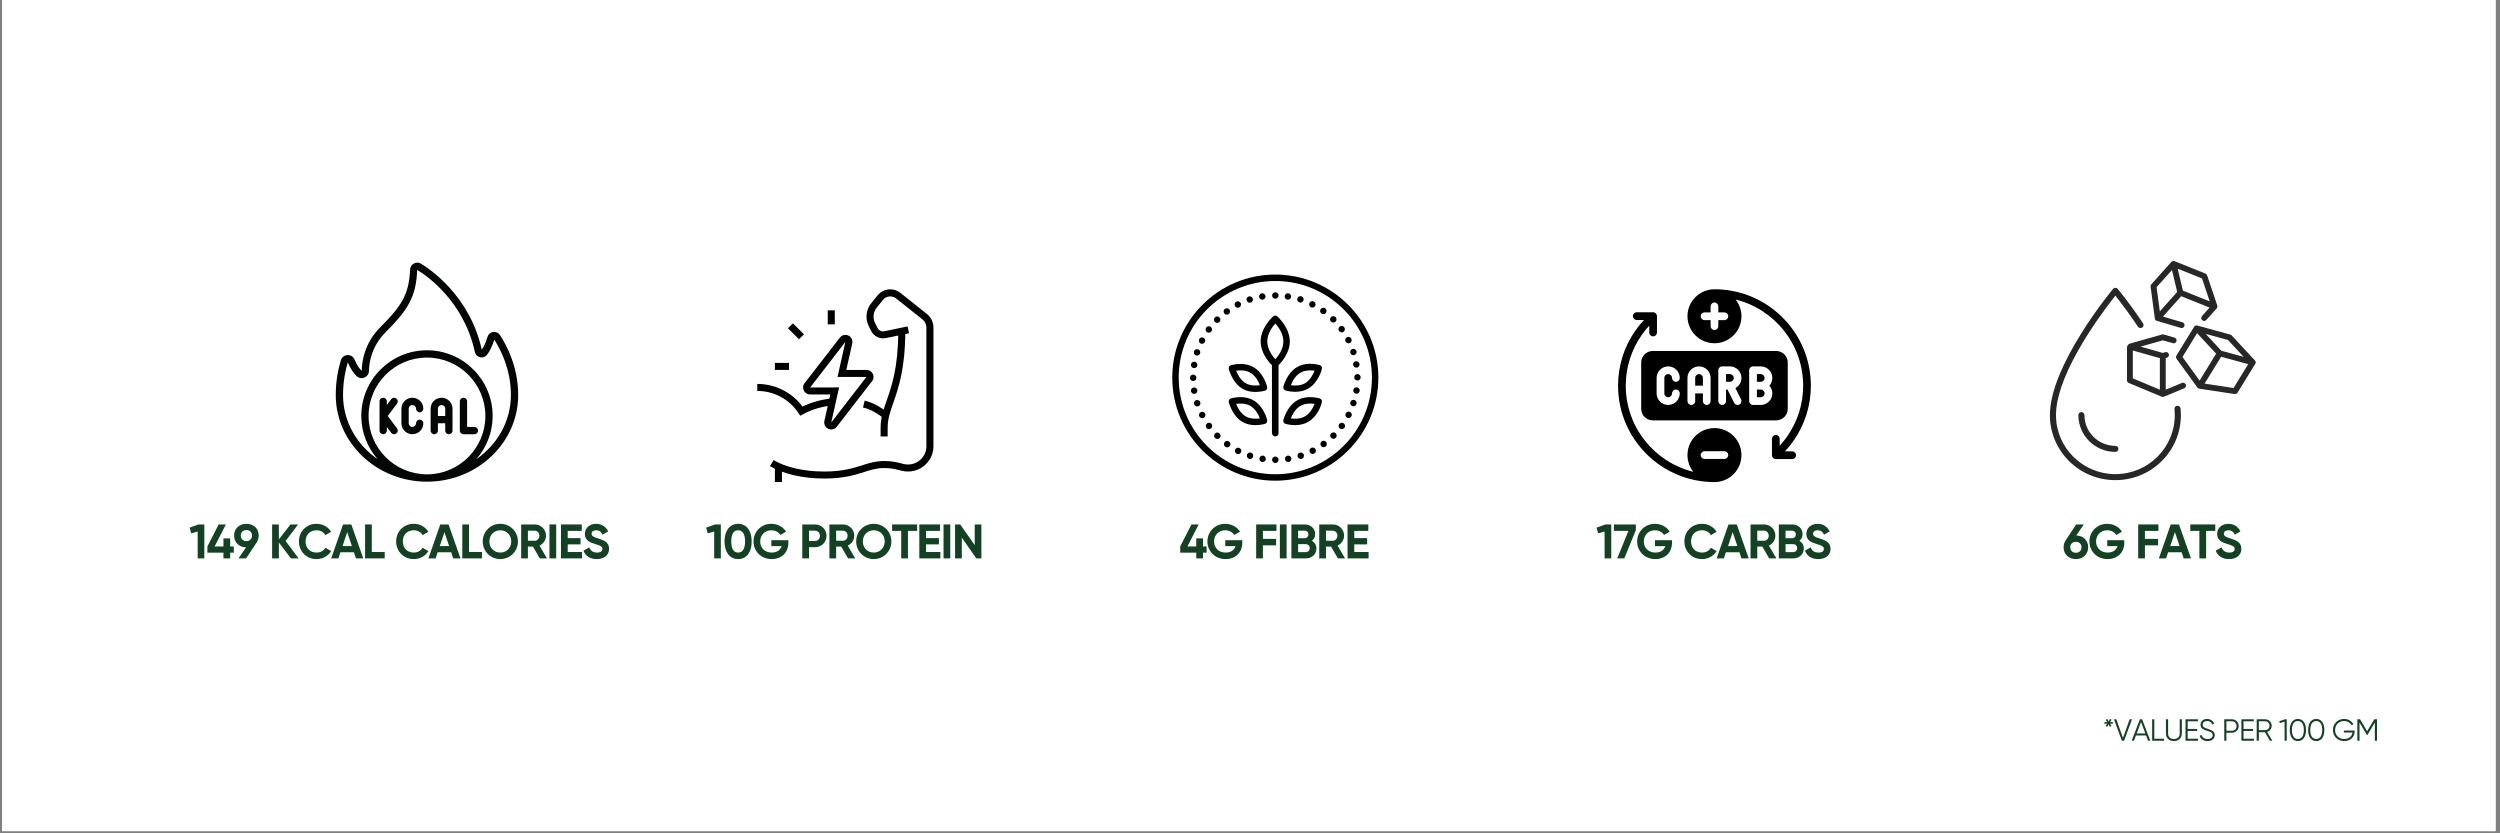 <svg xmlns="http://www.w3.org/2000/svg" xmlns:xlink="http://www.w3.org/1999/xlink" width="750" zoomAndPan="magnify" viewBox="0 0 562.5 187.5" height="250" preserveAspectRatio="xMidYMid meet" version="1.0"><rect x="0" y="0" width="562.5" height="187.5" fill="#808080" stroke="none"/><defs><g/><clipPath id="93699be57c"><path d="M 0.5 0 L 561.504 0 L 561.504 187 L 0.5 187 Z M 0.5 0 " clip-rule="nonzero"/></clipPath><clipPath id="3f1d3fc29d"><path d="M 75.5 59.012 L 116.641 59.012 L 116.641 108.379 L 75.5 108.379 Z M 75.5 59.012 " clip-rule="nonzero"/></clipPath><clipPath id="9ec9550266"><path d="M 170.387 86 L 188 86 L 188 94 L 170.387 94 Z M 170.387 86 " clip-rule="nonzero"/></clipPath><clipPath id="4b913267cc"><path d="M 173 65.086 L 210.031 65.086 L 210.031 108 L 173 108 Z M 173 65.086 " clip-rule="nonzero"/></clipPath><clipPath id="4ba80a3bd4"><path d="M 174 104 L 176 104 L 176 108.469 L 174 108.469 Z M 174 104 " clip-rule="nonzero"/></clipPath><clipPath id="bd37022d09"><path d="M 379 65.086 L 407.445 65.086 L 407.445 104 L 379 104 Z M 379 65.086 " clip-rule="nonzero"/></clipPath><clipPath id="4e8f6ae4ca"><path d="M 364.062 70 L 392 70 L 392 108.469 L 364.062 108.469 Z M 364.062 70 " clip-rule="nonzero"/></clipPath><clipPath id="d0e48d2ffa"><path d="M 263.758 61.777 L 310.133 61.777 L 310.133 108.156 L 263.758 108.156 Z M 263.758 61.777 " clip-rule="nonzero"/></clipPath><clipPath id="453f36025c"><path d="M 483 58.664 L 499 58.664 L 499 74 L 483 74 Z M 483 58.664 " clip-rule="nonzero"/></clipPath><clipPath id="1711ed7027"><path d="M 489 73 L 507.598 73 L 507.598 89 L 489 89 Z M 489 73 " clip-rule="nonzero"/></clipPath><clipPath id="d8d4a5f282"><path d="M 461.223 64 L 491 64 L 491 108.031 L 461.223 108.031 Z M 461.223 64 " clip-rule="nonzero"/></clipPath></defs><g clip-path="url(#93699be57c)"><path fill="#ffffff" d="M 0.5 0 L 561.504 0 L 561.504 187 L 0.5 187 Z M 0.5 0 " fill-opacity="1" fill-rule="nonzero"/><path fill="#ffffff" d="M 0.5 0 L 561.504 0 L 561.504 187 L 0.5 187 Z M 0.5 0 " fill-opacity="1" fill-rule="nonzero"/></g><g clip-path="url(#3f1d3fc29d)"><path fill="#040606" d="M 93.871 60.734 C 95.594 61.766 104.328 67.504 106.84 79.203 C 106.969 79.805 107.426 80.258 108.027 80.391 C 108.637 80.527 109.242 80.301 109.605 79.809 C 110.254 78.938 110.793 77.801 111.215 76.43 C 112.656 78.668 114.953 83.137 114.953 88.879 C 114.953 94.801 111.883 100.059 107.176 103.312 C 109.453 100.707 110.848 97.312 110.848 93.59 C 110.848 85.441 104.219 78.809 96.07 78.809 C 87.918 78.809 81.289 85.441 81.289 93.59 C 81.289 97.312 82.688 100.707 84.961 103.312 C 80.254 100.059 77.184 94.801 77.184 88.879 C 77.184 85.707 77.773 83.129 78.258 81.531 C 78.801 82.844 79.469 83.887 80.246 84.629 C 80.719 85.082 81.395 85.207 82.008 84.945 C 82.617 84.695 83.008 84.129 83.02 83.473 C 83.047 81.578 83.582 77.922 86.797 74.711 C 91.605 69.91 93.652 66.906 93.871 60.734 Z M 96.07 106.727 C 88.824 106.727 82.934 100.832 82.934 93.59 C 82.934 86.348 88.824 80.453 96.07 80.453 C 103.312 80.453 109.207 86.348 109.207 93.59 C 109.207 100.832 103.312 106.727 96.07 106.727 Z M 96.07 108.379 C 107.387 108.379 116.594 99.629 116.594 88.879 C 116.594 82.574 114.02 77.711 112.488 75.375 C 112.148 74.863 111.559 74.602 110.949 74.691 C 110.344 74.781 109.859 75.203 109.691 75.785 C 109.273 77.215 108.781 78.125 108.402 78.668 C 105.695 66.434 96.531 60.414 94.715 59.324 C 94.219 59.027 93.621 59.016 93.117 59.289 C 92.605 59.566 92.293 60.07 92.27 60.645 C 92.043 66.207 90.336 68.863 85.637 73.551 C 82.012 77.164 81.414 81.301 81.379 83.438 C 80.777 82.867 80.227 81.988 79.781 80.902 C 79.512 80.258 78.887 79.848 78.188 79.891 C 77.492 79.922 76.91 80.375 76.703 81.039 C 76.176 82.75 75.543 85.504 75.543 88.879 C 75.543 99.629 84.75 108.379 96.07 108.379 " fill-opacity="1" fill-rule="nonzero"/></g><path fill="#040606" d="M 89.172 89.652 C 88.812 89.379 88.297 89.453 88.023 89.816 L 87.039 91.129 L 87.039 90.309 C 87.039 89.855 86.668 89.488 86.215 89.488 C 85.766 89.488 85.395 89.855 85.395 90.309 L 85.395 96.879 C 85.395 97.332 85.766 97.703 86.215 97.703 C 86.668 97.703 87.039 97.332 87.039 96.879 L 87.039 96.059 L 88.023 97.371 C 88.188 97.59 88.43 97.703 88.68 97.703 C 88.852 97.703 89.023 97.648 89.172 97.539 C 89.535 97.266 89.609 96.754 89.336 96.391 L 87.242 93.594 L 89.336 90.801 C 89.609 90.438 89.535 89.926 89.172 89.652 " fill-opacity="1" fill-rule="nonzero"/><path fill="#040606" d="M 92.785 91.129 C 93.238 91.129 93.605 91.5 93.605 91.953 C 93.605 92.402 93.977 92.773 94.426 92.773 C 94.879 92.773 95.25 92.402 95.25 91.953 C 95.25 90.59 94.145 89.488 92.785 89.488 C 91.426 89.488 90.32 90.59 90.32 91.953 L 90.32 95.238 C 90.32 96.598 91.426 97.703 92.785 97.703 C 94.145 97.703 95.25 96.598 95.25 95.238 C 95.25 94.785 94.879 94.418 94.426 94.418 C 93.977 94.418 93.605 94.785 93.605 95.238 C 93.605 95.691 93.238 96.059 92.785 96.059 C 92.332 96.059 91.965 95.691 91.965 95.238 L 91.965 91.953 C 91.965 91.5 92.332 91.129 92.785 91.129 " fill-opacity="1" fill-rule="nonzero"/><path fill="#040606" d="M 100.176 93.594 L 98.531 93.594 L 98.531 91.953 C 98.531 91.5 98.902 91.129 99.352 91.129 C 99.805 91.129 100.176 91.5 100.176 91.953 Z M 99.352 89.488 C 97.992 89.488 96.891 90.59 96.891 91.953 L 96.891 96.879 C 96.891 97.332 97.258 97.703 97.711 97.703 C 98.164 97.703 98.531 97.332 98.531 96.879 L 98.531 95.238 L 100.176 95.238 L 100.176 96.879 C 100.176 97.332 100.543 97.703 100.996 97.703 C 101.449 97.703 101.816 97.332 101.816 96.879 L 101.816 91.953 C 101.816 90.59 100.715 89.488 99.352 89.488 " fill-opacity="1" fill-rule="nonzero"/><path fill="#040606" d="M 106.742 96.059 L 105.102 96.059 L 105.102 90.309 C 105.102 89.855 104.73 89.488 104.281 89.488 C 103.828 89.488 103.457 89.855 103.457 90.309 L 103.457 96.879 C 103.457 97.332 103.828 97.703 104.281 97.703 L 106.742 97.703 C 107.195 97.703 107.562 97.332 107.562 96.879 C 107.562 96.43 107.195 96.059 106.742 96.059 " fill-opacity="1" fill-rule="nonzero"/><g clip-path="url(#9ec9550266)"><path fill="#000000" d="M 180.059 93.539 L 179.656 92.934 C 177.59 89.82 174.125 87.961 170.387 87.961 L 170.387 86.383 C 174.418 86.383 178.176 88.273 180.566 91.477 C 182.52 90.52 184.789 89.887 187.176 89.648 L 187.336 91.219 C 184.895 91.461 182.602 92.145 180.699 93.188 Z M 180.059 93.539 " fill-opacity="1" fill-rule="nonzero"/></g><path fill="#000000" d="M 198.828 94.078 L 198.73 94.012 C 197.305 93.008 196.07 92.141 194.176 91.676 L 194.555 90.145 C 196.742 90.68 198.152 91.676 199.648 92.727 L 199.742 92.789 Z M 198.828 94.078 " fill-opacity="1" fill-rule="nonzero"/><g clip-path="url(#4b913267cc)"><path fill="#000000" d="M 185.449 107.668 C 180.652 107.668 176.203 106.648 173.242 104.871 L 174.062 103.523 C 176.781 105.156 180.934 106.094 185.449 106.094 C 189.578 106.094 191.898 105.355 193.949 104.703 C 195.527 104.203 197.023 103.727 198.996 103.727 C 200.672 103.727 201.809 104.016 203.25 104.379 C 203.613 104.473 203.957 104.516 204.301 104.516 C 206.586 104.516 208.441 102.668 208.441 100.395 L 208.441 73.711 C 208.441 72.988 208.117 72.312 207.551 71.863 L 201.594 67.125 C 200.734 66.441 199.375 66.594 198.688 67.445 L 197.266 69.219 C 196.805 69.789 196.551 70.508 196.551 71.242 C 196.551 71.742 196.668 72.246 196.895 72.691 L 197.445 73.785 C 197.727 74.348 198.371 74.652 198.988 74.527 L 204.215 73.441 L 204.543 74.984 L 199.312 76.07 C 197.988 76.348 196.629 75.688 196.027 74.492 L 195.473 73.398 C 195.141 72.73 194.965 71.984 194.965 71.242 C 194.965 70.152 195.34 69.082 196.023 68.234 L 197.449 66.461 C 198.148 65.598 199.188 65.098 200.301 65.098 C 201.129 65.098 201.938 65.383 202.586 65.895 L 208.539 70.633 C 209.484 71.387 210.027 72.508 210.027 73.711 L 210.027 100.398 C 210.027 103.539 207.457 106.094 204.297 106.094 C 203.824 106.094 203.352 106.035 202.891 105.918 C 201.418 105.547 200.469 105.305 198.996 105.305 C 197.27 105.305 195.953 105.723 194.43 106.207 C 192.379 106.859 189.828 107.672 185.449 107.672 Z M 185.449 107.668 " fill-opacity="1" fill-rule="nonzero"/></g><path fill="#000000" d="M 199.723 98.207 L 198.137 98.207 L 198.137 96.211 C 198.137 94.035 198.766 92.227 199.496 90.133 C 200.656 86.797 202.102 82.645 202.102 74.523 L 203.688 74.523 C 203.688 82.91 202.129 87.383 200.992 90.648 C 200.281 92.688 199.723 94.297 199.723 96.211 Z M 199.723 98.207 " fill-opacity="1" fill-rule="nonzero"/><g clip-path="url(#4ba80a3bd4)"><path fill="#000000" d="M 174.352 104.969 L 175.938 104.969 L 175.938 108.457 L 174.352 108.457 Z M 174.352 104.969 " fill-opacity="1" fill-rule="nonzero"/></g><path fill="#000000" d="M 177.289 73.867 L 178.41 72.75 L 180.891 75.215 L 179.77 76.328 Z M 177.289 73.867 " fill-opacity="1" fill-rule="nonzero"/><path fill="#000000" d="M 186.242 69.828 L 187.828 69.828 L 187.828 72.98 L 186.242 72.98 Z M 186.242 69.828 " fill-opacity="1" fill-rule="nonzero"/><path fill="#000000" d="M 174.352 81.652 L 177.523 81.652 L 177.523 83.23 L 174.352 83.23 Z M 174.352 81.652 " fill-opacity="1" fill-rule="nonzero"/><path fill="#000000" d="M 187.035 96.633 C 186.16 96.633 185.449 95.926 185.449 95.055 C 185.449 94.945 185.461 94.832 185.484 94.723 L 186.82 88.75 L 182.277 88.75 C 181.406 88.75 180.695 88.043 180.695 87.172 C 180.695 86.84 180.809 86.516 181.023 86.23 L 188.965 75.969 C 189.27 75.574 189.723 75.348 190.207 75.348 C 191.082 75.348 191.793 76.055 191.793 76.926 C 191.793 77.035 191.781 77.148 191.758 77.258 L 190.422 83.23 L 194.965 83.23 C 195.84 83.23 196.551 83.938 196.551 84.809 C 196.551 85.137 196.438 85.465 196.219 85.75 L 188.281 96.008 C 187.973 96.406 187.52 96.633 187.035 96.633 Z M 187.809 87.172 L 188.797 87.172 L 187.035 95.055 L 194.949 84.809 L 188.445 84.809 L 190.207 76.926 L 182.285 87.188 Z M 187.809 87.172 " fill-opacity="1" fill-rule="nonzero"/><g clip-path="url(#bd37022d09)"><path fill="#000000" d="M 403.242 101.555 L 401.621 101.555 C 402.297 100.828 402.93 100.059 403.496 99.242 C 406.082 95.578 407.445 91.266 407.445 86.777 C 407.445 74.816 397.715 65.086 385.754 65.086 C 382.406 65.086 379.68 67.809 379.68 71.156 C 379.68 74.508 382.406 77.23 385.754 77.23 C 389.105 77.23 391.828 74.508 391.828 71.156 C 391.828 69.738 391.336 68.434 390.516 67.398 C 399.227 69.539 405.711 77.414 405.711 86.777 C 405.711 90.906 404.457 94.871 402.074 98.246 C 401.574 98.969 401.02 99.648 400.426 100.293 L 400.426 98.742 C 400.426 98.262 400.039 97.871 399.559 97.871 C 399.082 97.871 398.691 98.262 398.691 98.742 L 398.691 102.422 C 398.691 102.902 399.082 103.289 399.559 103.289 L 403.242 103.289 C 403.719 103.289 404.109 102.902 404.109 102.422 C 404.109 101.941 403.719 101.555 403.242 101.555 Z M 387.984 72.027 L 386.621 72.027 L 386.621 73.391 C 386.621 73.867 386.234 74.258 385.754 74.258 C 385.277 74.258 384.887 73.867 384.887 73.391 L 384.887 72.027 L 383.523 72.027 C 383.043 72.027 382.656 71.637 382.656 71.156 C 382.656 70.68 383.043 70.289 383.523 70.289 L 384.887 70.289 L 384.887 68.926 C 384.887 68.449 385.277 68.059 385.754 68.059 C 386.234 68.059 386.621 68.449 386.621 68.926 L 386.621 70.289 L 387.984 70.289 C 388.465 70.289 388.855 70.68 388.855 71.156 C 388.855 71.637 388.465 72.027 387.984 72.027 Z M 387.984 72.027 " fill-opacity="1" fill-rule="nonzero"/></g><g clip-path="url(#4e8f6ae4ca)"><path fill="#000000" d="M 385.754 96.32 C 382.406 96.32 379.68 99.047 379.68 102.395 C 379.68 103.816 380.176 105.121 380.992 106.156 C 372.281 104.016 365.797 96.141 365.797 86.777 C 365.797 82.645 367.055 78.68 369.434 75.305 C 369.934 74.586 370.488 73.906 371.082 73.262 L 371.082 74.812 C 371.082 75.293 371.473 75.68 371.949 75.68 C 372.43 75.68 372.816 75.293 372.816 74.812 L 372.816 71.133 C 372.816 70.652 372.43 70.262 371.949 70.262 L 368.27 70.262 C 367.789 70.262 367.402 70.652 367.402 71.133 C 367.402 71.609 367.789 72 368.27 72 L 369.891 72 C 369.211 72.727 368.578 73.496 368.012 74.312 C 365.43 77.977 364.062 82.285 364.062 86.777 C 364.062 98.738 373.793 108.469 385.754 108.469 C 389.105 108.469 391.828 105.742 391.828 102.395 C 391.828 99.047 389.105 96.32 385.754 96.32 Z M 387.984 103.262 L 383.523 103.262 C 383.043 103.262 382.656 102.875 382.656 102.395 C 382.656 101.914 383.043 101.527 383.523 101.527 L 387.984 101.527 C 388.465 101.527 388.855 101.914 388.855 102.395 C 388.855 102.875 388.465 103.262 387.984 103.262 Z M 387.984 103.262 " fill-opacity="1" fill-rule="nonzero"/></g><path fill="#000000" d="M 390.094 85.039 C 390.094 84.562 389.703 84.172 389.227 84.172 L 388.359 84.172 L 388.359 85.91 L 389.227 85.91 C 389.703 85.91 390.094 85.52 390.094 85.039 Z M 390.094 85.039 " fill-opacity="1" fill-rule="nonzero"/><path fill="#000000" d="M 397.035 88.512 C 397.035 88.035 396.645 87.645 396.168 87.645 L 395.301 87.645 L 395.301 89.379 L 396.168 89.379 C 396.645 89.379 397.035 88.988 397.035 88.512 Z M 397.035 88.512 " fill-opacity="1" fill-rule="nonzero"/><path fill="#000000" d="M 383.152 85.039 C 383.152 84.562 382.762 84.172 382.285 84.172 C 381.805 84.172 381.418 84.562 381.418 85.039 L 381.418 86.777 L 383.152 86.777 Z M 383.152 85.039 " fill-opacity="1" fill-rule="nonzero"/><path fill="#000000" d="M 397.035 85.039 C 397.035 84.562 396.645 84.172 396.168 84.172 L 395.301 84.172 L 395.301 85.91 L 396.168 85.91 C 396.645 85.91 397.035 85.52 397.035 85.039 Z M 397.035 85.039 " fill-opacity="1" fill-rule="nonzero"/><path fill="#000000" d="M 369.27 81.57 L 369.27 91.984 C 369.27 93.418 370.438 94.586 371.871 94.586 L 399.637 94.586 C 401.074 94.586 402.242 93.418 402.242 91.984 L 402.242 81.57 C 402.242 80.137 401.074 78.969 399.637 78.969 L 371.871 78.969 C 370.438 78.969 369.27 80.137 369.27 81.57 Z M 393.562 83.305 C 393.562 82.828 393.953 82.438 394.43 82.438 L 396.168 82.438 C 397.602 82.438 398.77 83.605 398.77 85.039 C 398.77 85.707 398.52 86.316 398.105 86.777 C 398.52 87.238 398.77 87.848 398.77 88.512 C 398.77 89.945 397.602 91.113 396.168 91.113 L 394.43 91.113 C 393.953 91.113 393.562 90.727 393.562 90.246 Z M 386.621 83.305 C 386.621 82.828 387.012 82.438 387.488 82.438 L 389.227 82.438 C 390.66 82.438 391.828 83.605 391.828 85.039 C 391.828 86.023 391.273 86.875 390.465 87.316 L 391.738 89.859 C 391.953 90.289 391.777 90.809 391.348 91.023 C 390.926 91.234 390.398 91.059 390.184 90.637 L 388.688 87.645 L 388.359 87.645 L 388.359 90.246 C 388.359 90.727 387.969 91.113 387.488 91.113 C 387.012 91.113 386.621 90.727 386.621 90.246 Z M 379.68 85.039 C 379.68 83.605 380.848 82.438 382.285 82.438 C 383.719 82.438 384.887 83.605 384.887 85.039 L 384.887 90.246 C 384.887 90.727 384.5 91.113 384.02 91.113 C 383.539 91.113 383.152 90.727 383.152 90.246 L 383.152 88.512 L 381.418 88.512 L 381.418 90.246 C 381.418 90.727 381.027 91.113 380.547 91.113 C 380.07 91.113 379.68 90.727 379.68 90.246 Z M 372.738 85.039 C 372.738 83.605 373.906 82.438 375.344 82.438 C 376.777 82.438 377.945 83.605 377.945 85.039 C 377.945 85.52 377.559 85.91 377.078 85.91 C 376.598 85.91 376.211 85.52 376.211 85.039 C 376.211 84.562 375.82 84.172 375.344 84.172 C 374.863 84.172 374.477 84.562 374.477 85.039 L 374.477 88.512 C 374.477 88.988 374.863 89.379 375.344 89.379 C 375.82 89.379 376.211 88.988 376.211 88.512 C 376.211 88.031 376.598 87.645 377.078 87.645 C 377.559 87.645 377.945 88.031 377.945 88.512 C 377.945 89.945 376.777 91.113 375.344 91.113 C 373.906 91.113 372.738 89.945 372.738 88.512 Z M 372.738 85.039 " fill-opacity="1" fill-rule="nonzero"/><g clip-path="url(#d0e48d2ffa)"><path fill="#000000" d="M 286.945 61.777 C 274.156 61.777 263.758 72.176 263.758 84.969 C 263.758 97.758 274.156 108.156 286.945 108.156 C 299.734 108.156 310.133 97.758 310.133 84.969 C 310.133 72.176 299.734 61.777 286.945 61.777 Z M 286.945 106.707 C 274.953 106.707 265.207 96.961 265.207 84.969 C 265.207 72.977 274.953 63.227 286.945 63.227 C 298.938 63.227 308.684 72.977 308.684 84.969 C 308.684 96.961 298.938 106.707 286.945 106.707 Z M 286.945 106.707 " fill-opacity="1" fill-rule="nonzero"/></g><path fill="#000000" d="M 282.09 82.648 C 281.258 82.141 280.242 81.887 279.121 81.887 C 277.926 81.887 276.984 82.176 276.945 82.176 C 276.586 82.285 276.367 82.684 276.477 83.047 C 276.512 83.156 277.273 86.09 279.484 87.43 C 280.316 87.938 281.332 88.191 282.453 88.191 C 283.648 88.191 284.59 87.902 284.629 87.902 C 284.988 87.793 285.207 87.395 285.098 87.031 C 285.098 86.887 284.336 83.953 282.09 82.648 Z M 282.453 86.742 C 281.586 86.742 280.824 86.562 280.242 86.199 C 279.121 85.512 278.434 84.242 278.141 83.41 C 278.434 83.375 278.793 83.336 279.156 83.336 C 280.027 83.336 280.789 83.52 281.367 83.879 C 282.488 84.57 283.18 85.836 283.469 86.672 C 283.18 86.707 282.816 86.742 282.453 86.742 Z M 282.453 86.742 " fill-opacity="1" fill-rule="nonzero"/><path fill="#000000" d="M 282.09 90.113 C 281.258 89.605 280.242 89.352 279.121 89.352 C 277.926 89.352 276.984 89.641 276.945 89.641 C 276.586 89.75 276.367 90.148 276.477 90.512 C 276.512 90.621 277.273 93.555 279.484 94.895 C 280.316 95.402 281.332 95.656 282.453 95.656 C 283.648 95.656 284.59 95.367 284.629 95.367 C 284.988 95.258 285.207 94.859 285.098 94.496 C 285.098 94.352 284.336 91.418 282.09 90.113 Z M 282.453 94.207 C 281.586 94.207 280.824 94.023 280.242 93.664 C 279.121 92.973 278.434 91.707 278.141 90.871 C 278.434 90.836 278.793 90.801 279.156 90.801 C 280.027 90.801 280.789 90.98 281.367 91.344 C 282.488 92.031 283.18 93.301 283.469 94.133 C 283.18 94.172 282.816 94.207 282.453 94.207 Z M 282.453 94.207 " fill-opacity="1" fill-rule="nonzero"/><path fill="#000000" d="M 289.266 87.867 C 289.301 87.867 290.242 88.156 291.438 88.156 C 292.562 88.156 293.578 87.902 294.41 87.395 C 296.656 86.055 297.418 83.156 297.418 83.012 C 297.527 82.648 297.309 82.25 296.945 82.141 C 296.91 82.141 295.969 81.852 294.773 81.852 C 293.648 81.852 292.637 82.105 291.801 82.613 C 289.555 83.953 288.793 86.852 288.758 86.996 C 288.688 87.395 288.902 87.758 289.266 87.867 Z M 292.562 83.879 C 293.18 83.52 293.902 83.336 294.773 83.336 C 295.172 83.336 295.496 83.375 295.785 83.41 C 295.461 84.207 294.809 85.512 293.688 86.199 C 293.07 86.562 292.344 86.742 291.477 86.742 C 291.078 86.742 290.75 86.707 290.461 86.672 C 290.75 85.836 291.402 84.57 292.562 83.879 Z M 292.562 83.879 " fill-opacity="1" fill-rule="nonzero"/><path fill="#000000" d="M 297.418 90.512 C 297.527 90.148 297.309 89.75 296.945 89.641 C 296.91 89.641 295.969 89.352 294.773 89.352 C 293.648 89.352 292.637 89.605 291.801 90.113 C 289.555 91.453 288.793 94.352 288.758 94.496 C 288.648 94.859 288.867 95.258 289.23 95.367 C 289.266 95.367 290.207 95.656 291.402 95.656 C 292.527 95.656 293.539 95.402 294.375 94.895 C 296.656 93.59 297.418 90.656 297.418 90.512 Z M 293.648 93.664 C 293.035 94.023 292.309 94.207 291.438 94.207 C 291.039 94.207 290.715 94.172 290.426 94.133 C 290.75 93.336 291.402 92.031 292.562 91.344 C 293.18 90.98 293.902 90.801 294.773 90.801 C 295.172 90.801 295.496 90.836 295.785 90.871 C 295.461 91.707 294.809 92.973 293.648 93.664 Z M 293.648 93.664 " fill-opacity="1" fill-rule="nonzero"/><path fill="#000000" d="M 286.945 98.191 C 287.344 98.191 287.672 97.867 287.672 97.469 L 287.672 82.176 C 288.359 81.488 290.207 79.387 290.207 76.816 C 290.207 73.734 287.527 71.309 287.418 71.199 C 287.129 70.945 286.73 70.945 286.438 71.199 C 286.332 71.309 283.648 73.734 283.648 76.816 C 283.648 79.387 285.496 81.523 286.188 82.176 L 286.188 97.469 C 286.223 97.867 286.547 98.191 286.945 98.191 Z M 285.137 76.816 C 285.137 75.074 286.258 73.555 286.945 72.793 C 287.637 73.555 288.758 75.074 288.758 76.816 C 288.758 78.555 287.637 80.074 286.945 80.836 C 286.258 80.074 285.137 78.555 285.137 76.816 Z M 285.137 76.816 " fill-opacity="1" fill-rule="nonzero"/><path fill="#000000" d="M 287.672 66.488 C 287.672 66.688 287.602 66.859 287.457 67 C 287.316 67.145 287.148 67.215 286.945 67.215 C 286.746 67.215 286.574 67.145 286.434 67 C 286.293 66.859 286.223 66.688 286.223 66.488 C 286.223 66.289 286.293 66.117 286.434 65.977 C 286.574 65.836 286.746 65.766 286.945 65.766 C 287.148 65.766 287.316 65.836 287.457 65.977 C 287.602 66.117 287.672 66.289 287.672 66.488 Z M 287.672 66.488 " fill-opacity="1" fill-rule="nonzero"/><path fill="#000000" d="M 290.496 66.707 C 290.496 66.906 290.426 67.078 290.285 67.219 C 290.145 67.359 289.973 67.43 289.773 67.43 C 289.574 67.43 289.402 67.359 289.262 67.219 C 289.117 67.078 289.047 66.906 289.047 66.707 C 289.047 66.508 289.117 66.336 289.262 66.195 C 289.402 66.055 289.574 65.98 289.773 65.98 C 289.973 65.98 290.145 66.055 290.285 66.195 C 290.426 66.336 290.496 66.508 290.496 66.707 Z M 290.496 66.707 " fill-opacity="1" fill-rule="nonzero"/><path fill="#000000" d="M 293.324 67.359 C 293.324 67.559 293.254 67.73 293.109 67.871 C 292.969 68.012 292.797 68.082 292.598 68.082 C 292.398 68.082 292.227 68.012 292.086 67.871 C 291.945 67.73 291.875 67.559 291.875 67.359 C 291.875 67.16 291.945 66.988 292.086 66.848 C 292.227 66.703 292.398 66.633 292.598 66.633 C 292.797 66.633 292.969 66.703 293.109 66.848 C 293.254 66.988 293.324 67.16 293.324 67.359 Z M 293.324 67.359 " fill-opacity="1" fill-rule="nonzero"/><path fill="#000000" d="M 296.004 68.48 C 296.004 68.684 295.934 68.852 295.793 68.996 C 295.652 69.137 295.48 69.207 295.281 69.207 C 295.078 69.207 294.91 69.137 294.766 68.996 C 294.625 68.852 294.555 68.684 294.555 68.48 C 294.555 68.281 294.625 68.109 294.766 67.969 C 294.91 67.828 295.078 67.758 295.281 67.758 C 295.48 67.758 295.652 67.828 295.793 67.969 C 295.934 68.109 296.004 68.281 296.004 68.48 Z M 296.004 68.48 " fill-opacity="1" fill-rule="nonzero"/><path fill="#000000" d="M 298.469 69.969 C 298.469 70.168 298.398 70.34 298.258 70.48 C 298.113 70.621 297.945 70.691 297.742 70.691 C 297.543 70.691 297.371 70.621 297.23 70.48 C 297.09 70.34 297.02 70.168 297.02 69.969 C 297.02 69.766 297.09 69.598 297.23 69.453 C 297.371 69.312 297.543 69.242 297.742 69.242 C 297.945 69.242 298.113 69.312 298.258 69.453 C 298.398 69.598 298.469 69.766 298.469 69.969 Z M 298.469 69.969 " fill-opacity="1" fill-rule="nonzero"/><path fill="#000000" d="M 300.715 71.852 C 300.715 72.051 300.645 72.223 300.504 72.363 C 300.359 72.504 300.191 72.574 299.988 72.574 C 299.789 72.574 299.617 72.504 299.477 72.363 C 299.336 72.223 299.266 72.051 299.266 71.852 C 299.266 71.652 299.336 71.48 299.477 71.34 C 299.617 71.199 299.789 71.125 299.988 71.125 C 300.191 71.125 300.359 71.199 300.504 71.34 C 300.645 71.48 300.715 71.652 300.715 71.852 Z M 300.715 71.852 " fill-opacity="1" fill-rule="nonzero"/><path fill="#000000" d="M 302.598 74.062 C 302.598 74.262 302.527 74.434 302.387 74.574 C 302.246 74.715 302.074 74.785 301.875 74.785 C 301.672 74.785 301.504 74.715 301.363 74.574 C 301.219 74.434 301.148 74.262 301.148 74.062 C 301.148 73.863 301.219 73.691 301.363 73.551 C 301.504 73.406 301.672 73.336 301.875 73.336 C 302.074 73.336 302.246 73.406 302.387 73.551 C 302.527 73.691 302.598 73.863 302.598 74.062 Z M 302.598 74.062 " fill-opacity="1" fill-rule="nonzero"/><path fill="#000000" d="M 304.121 76.523 C 304.121 76.727 304.051 76.895 303.906 77.039 C 303.766 77.18 303.598 77.25 303.395 77.25 C 303.195 77.25 303.023 77.18 302.883 77.039 C 302.742 76.895 302.672 76.727 302.672 76.523 C 302.672 76.324 302.742 76.156 302.883 76.012 C 303.023 75.871 303.195 75.801 303.395 75.801 C 303.598 75.801 303.766 75.871 303.906 76.012 C 304.051 76.156 304.121 76.324 304.121 76.523 Z M 304.121 76.523 " fill-opacity="1" fill-rule="nonzero"/><path fill="#000000" d="M 305.242 79.207 C 305.242 79.406 305.172 79.578 305.031 79.719 C 304.891 79.859 304.719 79.93 304.52 79.93 C 304.32 79.93 304.148 79.859 304.008 79.719 C 303.863 79.578 303.793 79.406 303.793 79.207 C 303.793 79.008 303.863 78.836 304.008 78.695 C 304.148 78.551 304.32 78.48 304.52 78.48 C 304.719 78.48 304.891 78.551 305.031 78.695 C 305.172 78.836 305.242 79.008 305.242 79.207 Z M 305.242 79.207 " fill-opacity="1" fill-rule="nonzero"/><path fill="#000000" d="M 305.895 81.996 C 305.895 82.195 305.824 82.367 305.684 82.508 C 305.543 82.648 305.371 82.723 305.172 82.723 C 304.973 82.723 304.801 82.648 304.66 82.508 C 304.516 82.367 304.445 82.195 304.445 81.996 C 304.445 81.797 304.516 81.625 304.66 81.484 C 304.801 81.344 304.973 81.273 305.172 81.273 C 305.371 81.273 305.543 81.344 305.684 81.484 C 305.824 81.625 305.895 81.797 305.895 81.996 Z M 305.895 81.996 " fill-opacity="1" fill-rule="nonzero"/><path fill="#000000" d="M 306.148 84.895 C 306.148 85.094 306.078 85.266 305.938 85.406 C 305.797 85.547 305.625 85.621 305.426 85.621 C 305.223 85.621 305.055 85.547 304.914 85.406 C 304.77 85.266 304.699 85.094 304.699 84.895 C 304.699 84.695 304.77 84.523 304.914 84.383 C 305.055 84.242 305.223 84.172 305.426 84.172 C 305.625 84.172 305.797 84.242 305.938 84.383 C 306.078 84.523 306.148 84.695 306.148 84.895 Z M 306.148 84.895 " fill-opacity="1" fill-rule="nonzero"/><path fill="#000000" d="M 305.934 87.867 C 305.934 88.066 305.859 88.238 305.719 88.379 C 305.578 88.52 305.406 88.59 305.207 88.59 C 305.008 88.59 304.836 88.52 304.695 88.379 C 304.555 88.238 304.484 88.066 304.484 87.867 C 304.484 87.664 304.555 87.496 304.695 87.352 C 304.836 87.211 305.008 87.141 305.207 87.141 C 305.406 87.141 305.578 87.211 305.719 87.352 C 305.859 87.496 305.934 87.664 305.934 87.867 Z M 305.934 87.867 " fill-opacity="1" fill-rule="nonzero"/><path fill="#000000" d="M 305.242 90.691 C 305.242 90.891 305.172 91.062 305.031 91.203 C 304.891 91.348 304.719 91.418 304.52 91.418 C 304.32 91.418 304.148 91.348 304.008 91.203 C 303.863 91.062 303.793 90.891 303.793 90.691 C 303.793 90.492 303.863 90.32 304.008 90.18 C 304.148 90.039 304.32 89.969 304.52 89.969 C 304.719 89.969 304.891 90.039 305.031 90.18 C 305.172 90.32 305.242 90.492 305.242 90.691 Z M 305.242 90.691 " fill-opacity="1" fill-rule="nonzero"/><path fill="#000000" d="M 304.156 93.336 C 304.156 93.535 304.086 93.707 303.945 93.848 C 303.805 93.992 303.633 94.062 303.434 94.062 C 303.23 94.062 303.062 93.992 302.918 93.848 C 302.777 93.707 302.707 93.535 302.707 93.336 C 302.707 93.137 302.777 92.965 302.918 92.824 C 303.062 92.684 303.23 92.613 303.434 92.613 C 303.633 92.613 303.805 92.684 303.945 92.824 C 304.086 92.965 304.156 93.137 304.156 93.336 Z M 304.156 93.336 " fill-opacity="1" fill-rule="nonzero"/><path fill="#000000" d="M 302.633 95.836 C 302.633 96.035 302.562 96.207 302.422 96.348 C 302.281 96.492 302.109 96.562 301.91 96.562 C 301.711 96.562 301.539 96.492 301.398 96.348 C 301.258 96.207 301.184 96.035 301.184 95.836 C 301.184 95.637 301.258 95.465 301.398 95.324 C 301.539 95.184 301.711 95.113 301.91 95.113 C 302.109 95.113 302.281 95.184 302.422 95.324 C 302.562 95.465 302.633 95.637 302.633 95.836 Z M 302.633 95.836 " fill-opacity="1" fill-rule="nonzero"/><path fill="#000000" d="M 300.75 98.012 C 300.75 98.211 300.68 98.383 300.539 98.523 C 300.398 98.664 300.227 98.734 300.027 98.734 C 299.824 98.734 299.656 98.664 299.516 98.523 C 299.371 98.383 299.301 98.211 299.301 98.012 C 299.301 97.809 299.371 97.641 299.516 97.5 C 299.656 97.355 299.824 97.285 300.027 97.285 C 300.227 97.285 300.398 97.355 300.539 97.5 C 300.68 97.641 300.75 97.809 300.75 98.012 Z M 300.75 98.012 " fill-opacity="1" fill-rule="nonzero"/><path fill="#000000" d="M 298.539 99.895 C 298.539 100.094 298.469 100.266 298.328 100.406 C 298.188 100.547 298.016 100.621 297.816 100.621 C 297.617 100.621 297.445 100.547 297.305 100.406 C 297.16 100.266 297.09 100.094 297.09 99.895 C 297.09 99.695 297.16 99.523 297.305 99.383 C 297.445 99.242 297.617 99.172 297.816 99.172 C 298.016 99.172 298.188 99.242 298.328 99.383 C 298.469 99.523 298.539 99.695 298.539 99.895 Z M 298.539 99.895 " fill-opacity="1" fill-rule="nonzero"/><path fill="#000000" d="M 296.078 101.418 C 296.078 101.617 296.008 101.789 295.863 101.93 C 295.723 102.07 295.551 102.141 295.352 102.141 C 295.152 102.141 294.98 102.07 294.84 101.93 C 294.699 101.789 294.629 101.617 294.629 101.418 C 294.629 101.215 294.699 101.047 294.84 100.902 C 294.98 100.762 295.152 100.691 295.352 100.691 C 295.551 100.691 295.723 100.762 295.863 100.902 C 296.008 101.047 296.078 101.215 296.078 101.418 Z M 296.078 101.418 " fill-opacity="1" fill-rule="nonzero"/><path fill="#000000" d="M 293.395 102.539 C 293.395 102.738 293.324 102.91 293.184 103.051 C 293.043 103.195 292.871 103.266 292.672 103.266 C 292.473 103.266 292.301 103.195 292.16 103.051 C 292.016 102.91 291.945 102.738 291.945 102.539 C 291.945 102.34 292.016 102.168 292.16 102.027 C 292.301 101.887 292.473 101.816 292.672 101.816 C 292.871 101.816 293.043 101.887 293.184 102.027 C 293.324 102.168 293.395 102.34 293.395 102.539 Z M 293.395 102.539 " fill-opacity="1" fill-rule="nonzero"/><path fill="#000000" d="M 290.57 103.227 C 290.57 103.43 290.5 103.598 290.355 103.742 C 290.215 103.883 290.047 103.953 289.844 103.953 C 289.645 103.953 289.473 103.883 289.332 103.742 C 289.191 103.598 289.121 103.43 289.121 103.227 C 289.121 103.027 289.191 102.855 289.332 102.715 C 289.473 102.574 289.645 102.504 289.844 102.504 C 290.047 102.504 290.215 102.574 290.355 102.715 C 290.5 102.855 290.57 103.027 290.57 103.227 Z M 290.57 103.227 " fill-opacity="1" fill-rule="nonzero"/><path fill="#000000" d="M 287.672 103.445 C 287.672 103.645 287.602 103.816 287.457 103.957 C 287.316 104.098 287.148 104.172 286.945 104.172 C 286.746 104.172 286.574 104.098 286.434 103.957 C 286.293 103.816 286.223 103.645 286.223 103.445 C 286.223 103.246 286.293 103.074 286.434 102.934 C 286.574 102.793 286.746 102.723 286.945 102.723 C 287.148 102.723 287.316 102.793 287.457 102.934 C 287.602 103.074 287.672 103.246 287.672 103.445 Z M 287.672 103.445 " fill-opacity="1" fill-rule="nonzero"/><path fill="#000000" d="M 284.809 103.227 C 284.809 103.43 284.738 103.598 284.598 103.742 C 284.457 103.883 284.285 103.953 284.086 103.953 C 283.883 103.953 283.715 103.883 283.57 103.742 C 283.43 103.598 283.359 103.43 283.359 103.227 C 283.359 103.027 283.43 102.855 283.57 102.715 C 283.715 102.574 283.883 102.504 284.086 102.504 C 284.285 102.504 284.457 102.574 284.598 102.715 C 284.738 102.855 284.809 103.027 284.809 103.227 Z M 284.809 103.227 " fill-opacity="1" fill-rule="nonzero"/><path fill="#000000" d="M 281.984 102.539 C 281.984 102.738 281.91 102.91 281.77 103.051 C 281.629 103.195 281.457 103.266 281.258 103.266 C 281.059 103.266 280.887 103.195 280.746 103.051 C 280.605 102.91 280.535 102.738 280.535 102.539 C 280.535 102.34 280.605 102.168 280.746 102.027 C 280.887 101.887 281.059 101.816 281.258 101.816 C 281.457 101.816 281.629 101.887 281.77 102.027 C 281.91 102.168 281.984 102.34 281.984 102.539 Z M 281.984 102.539 " fill-opacity="1" fill-rule="nonzero"/><path fill="#000000" d="M 279.301 101.453 C 279.301 101.652 279.23 101.824 279.09 101.965 C 278.949 102.105 278.777 102.176 278.578 102.176 C 278.375 102.176 278.207 102.105 278.066 101.965 C 277.922 101.824 277.852 101.652 277.852 101.453 C 277.852 101.254 277.922 101.082 278.066 100.941 C 278.207 100.797 278.375 100.727 278.578 100.727 C 278.777 100.727 278.949 100.797 279.09 100.941 C 279.23 101.082 279.301 101.254 279.301 101.453 Z M 279.301 101.453 " fill-opacity="1" fill-rule="nonzero"/><path fill="#000000" d="M 276.84 99.93 C 276.84 100.133 276.766 100.301 276.625 100.441 C 276.484 100.586 276.312 100.656 276.113 100.656 C 275.914 100.656 275.742 100.586 275.602 100.441 C 275.461 100.301 275.387 100.133 275.387 99.93 C 275.387 99.73 275.461 99.559 275.602 99.418 C 275.742 99.277 275.914 99.207 276.113 99.207 C 276.312 99.207 276.484 99.277 276.625 99.418 C 276.766 99.559 276.84 99.73 276.84 99.93 Z M 276.84 99.93 " fill-opacity="1" fill-rule="nonzero"/><path fill="#000000" d="M 274.629 98.047 C 274.629 98.246 274.559 98.418 274.414 98.559 C 274.273 98.699 274.102 98.773 273.902 98.773 C 273.703 98.773 273.531 98.699 273.391 98.559 C 273.25 98.418 273.18 98.246 273.18 98.047 C 273.18 97.848 273.25 97.676 273.391 97.535 C 273.531 97.395 273.703 97.32 273.902 97.32 C 274.102 97.32 274.273 97.395 274.414 97.535 C 274.559 97.676 274.629 97.848 274.629 98.047 Z M 274.629 98.047 " fill-opacity="1" fill-rule="nonzero"/><path fill="#000000" d="M 272.742 95.836 C 272.742 96.035 272.672 96.207 272.531 96.348 C 272.391 96.492 272.219 96.562 272.02 96.562 C 271.82 96.562 271.648 96.492 271.508 96.348 C 271.367 96.207 271.293 96.035 271.293 95.836 C 271.293 95.637 271.367 95.465 271.508 95.324 C 271.648 95.184 271.82 95.113 272.02 95.113 C 272.219 95.113 272.391 95.184 272.531 95.324 C 272.672 95.465 272.742 95.637 272.742 95.836 Z M 272.742 95.836 " fill-opacity="1" fill-rule="nonzero"/><path fill="#000000" d="M 271.223 93.371 C 271.223 93.574 271.152 93.742 271.012 93.887 C 270.867 94.027 270.699 94.098 270.496 94.098 C 270.297 94.098 270.125 94.027 269.984 93.887 C 269.844 93.742 269.773 93.574 269.773 93.371 C 269.773 93.172 269.844 93.004 269.984 92.859 C 270.125 92.719 270.297 92.648 270.496 92.648 C 270.699 92.648 270.867 92.719 271.012 92.859 C 271.152 93.004 271.223 93.172 271.223 93.371 Z M 271.223 93.371 " fill-opacity="1" fill-rule="nonzero"/><path fill="#000000" d="M 270.098 90.727 C 270.098 90.93 270.027 91.098 269.887 91.242 C 269.746 91.383 269.574 91.453 269.375 91.453 C 269.176 91.453 269.004 91.383 268.863 91.242 C 268.719 91.098 268.648 90.93 268.648 90.727 C 268.648 90.527 268.719 90.355 268.863 90.215 C 269.004 90.074 269.176 90.004 269.375 90.004 C 269.574 90.004 269.746 90.074 269.887 90.215 C 270.027 90.355 270.098 90.527 270.098 90.727 Z M 270.098 90.727 " fill-opacity="1" fill-rule="nonzero"/><path fill="#000000" d="M 269.41 87.902 C 269.41 88.102 269.34 88.273 269.199 88.414 C 269.059 88.555 268.887 88.625 268.688 88.625 C 268.484 88.625 268.316 88.555 268.172 88.414 C 268.031 88.273 267.961 88.102 267.961 87.902 C 267.961 87.703 268.031 87.531 268.172 87.391 C 268.316 87.25 268.484 87.176 268.688 87.176 C 268.887 87.176 269.059 87.25 269.199 87.391 C 269.34 87.531 269.41 87.703 269.41 87.902 Z M 269.41 87.902 " fill-opacity="1" fill-rule="nonzero"/><path fill="#000000" d="M 269.191 85.004 C 269.191 85.203 269.121 85.375 268.98 85.516 C 268.84 85.656 268.668 85.727 268.469 85.727 C 268.27 85.727 268.098 85.656 267.957 85.516 C 267.816 85.375 267.742 85.203 267.742 85.004 C 267.742 84.805 267.816 84.633 267.957 84.492 C 268.098 84.352 268.27 84.277 268.469 84.277 C 268.668 84.277 268.84 84.352 268.98 84.492 C 269.121 84.633 269.191 84.805 269.191 85.004 Z M 269.191 85.004 " fill-opacity="1" fill-rule="nonzero"/><path fill="#000000" d="M 269.41 82.105 C 269.41 82.305 269.34 82.477 269.199 82.617 C 269.059 82.758 268.887 82.828 268.688 82.828 C 268.484 82.828 268.316 82.758 268.172 82.617 C 268.031 82.477 267.961 82.305 267.961 82.105 C 267.961 81.906 268.031 81.734 268.172 81.594 C 268.316 81.449 268.484 81.379 268.688 81.379 C 268.887 81.379 269.059 81.449 269.199 81.594 C 269.34 81.734 269.41 81.906 269.41 82.105 Z M 269.41 82.105 " fill-opacity="1" fill-rule="nonzero"/><path fill="#000000" d="M 270.062 79.277 C 270.062 79.48 269.992 79.648 269.852 79.793 C 269.707 79.934 269.539 80.004 269.34 80.004 C 269.137 80.004 268.969 79.934 268.824 79.793 C 268.684 79.648 268.613 79.48 268.613 79.277 C 268.613 79.078 268.684 78.906 268.824 78.766 C 268.969 78.625 269.137 78.555 269.34 78.555 C 269.539 78.555 269.707 78.625 269.852 78.766 C 269.992 78.906 270.062 79.078 270.062 79.277 Z M 270.062 79.277 " fill-opacity="1" fill-rule="nonzero"/><path fill="#000000" d="M 271.188 76.633 C 271.188 76.836 271.113 77.004 270.973 77.145 C 270.832 77.289 270.66 77.359 270.461 77.359 C 270.262 77.359 270.09 77.289 269.949 77.145 C 269.809 77.004 269.738 76.836 269.738 76.633 C 269.738 76.434 269.809 76.262 269.949 76.121 C 270.09 75.98 270.262 75.91 270.461 75.91 C 270.66 75.91 270.832 75.98 270.973 76.121 C 271.113 76.262 271.188 76.434 271.188 76.633 Z M 271.188 76.633 " fill-opacity="1" fill-rule="nonzero"/><path fill="#000000" d="M 272.707 74.133 C 272.707 74.336 272.637 74.504 272.496 74.645 C 272.355 74.789 272.184 74.859 271.984 74.859 C 271.781 74.859 271.613 74.789 271.469 74.645 C 271.328 74.504 271.258 74.336 271.258 74.133 C 271.258 73.934 271.328 73.762 271.469 73.621 C 271.613 73.48 271.781 73.41 271.984 73.41 C 272.184 73.41 272.355 73.48 272.496 73.621 C 272.637 73.762 272.707 73.934 272.707 74.133 Z M 272.707 74.133 " fill-opacity="1" fill-rule="nonzero"/><path fill="#000000" d="M 274.59 71.926 C 274.59 72.125 274.52 72.293 274.379 72.438 C 274.238 72.578 274.066 72.648 273.867 72.648 C 273.668 72.648 273.496 72.578 273.355 72.438 C 273.215 72.293 273.141 72.125 273.141 71.926 C 273.141 71.723 273.215 71.555 273.355 71.41 C 273.496 71.27 273.668 71.199 273.867 71.199 C 274.066 71.199 274.238 71.27 274.379 71.41 C 274.52 71.555 274.59 71.723 274.59 71.926 Z M 274.59 71.926 " fill-opacity="1" fill-rule="nonzero"/><path fill="#000000" d="M 276.766 70.074 C 276.766 70.277 276.695 70.445 276.555 70.59 C 276.41 70.73 276.242 70.801 276.039 70.801 C 275.84 70.801 275.672 70.73 275.527 70.59 C 275.387 70.445 275.316 70.277 275.316 70.074 C 275.316 69.875 275.387 69.707 275.527 69.562 C 275.672 69.422 275.84 69.352 276.039 69.352 C 276.242 69.352 276.41 69.422 276.555 69.562 C 276.695 69.707 276.766 69.875 276.766 70.074 Z M 276.766 70.074 " fill-opacity="1" fill-rule="nonzero"/><path fill="#000000" d="M 279.23 68.52 C 279.23 68.719 279.16 68.891 279.016 69.031 C 278.875 69.172 278.703 69.242 278.504 69.242 C 278.305 69.242 278.133 69.172 277.992 69.031 C 277.852 68.891 277.781 68.719 277.781 68.52 C 277.781 68.316 277.852 68.148 277.992 68.004 C 278.133 67.863 278.305 67.793 278.504 67.793 C 278.703 67.793 278.875 67.863 279.016 68.004 C 279.16 68.148 279.23 68.316 279.23 68.52 Z M 279.23 68.52 " fill-opacity="1" fill-rule="nonzero"/><path fill="#000000" d="M 281.91 67.395 C 281.91 67.594 281.84 67.766 281.699 67.906 C 281.555 68.051 281.387 68.121 281.188 68.121 C 280.984 68.121 280.816 68.051 280.672 67.906 C 280.531 67.766 280.461 67.594 280.461 67.395 C 280.461 67.195 280.531 67.023 280.672 66.883 C 280.816 66.742 280.984 66.672 281.188 66.672 C 281.387 66.672 281.555 66.742 281.699 66.883 C 281.84 67.023 281.91 67.195 281.91 67.395 Z M 281.91 67.395 " fill-opacity="1" fill-rule="nonzero"/><path fill="#000000" d="M 284.738 66.707 C 284.738 66.906 284.664 67.078 284.523 67.219 C 284.383 67.359 284.211 67.43 284.012 67.43 C 283.812 67.43 283.641 67.359 283.5 67.219 C 283.359 67.078 283.289 66.906 283.289 66.707 C 283.289 66.508 283.359 66.336 283.5 66.195 C 283.641 66.055 283.812 65.98 284.012 65.98 C 284.211 65.98 284.383 66.055 284.523 66.195 C 284.664 66.336 284.738 66.508 284.738 66.707 Z M 284.738 66.707 " fill-opacity="1" fill-rule="nonzero"/><path fill="#282727" d="M 491.551 86.215 C 491.363 86.098 491.137 86.078 490.938 86.16 L 487.289 87.68 L 487.289 80.578 L 487.543 80.496 C 487.887 80.391 488.086 80.031 487.988 79.688 C 487.984 79.68 487.98 79.668 487.977 79.66 C 487.938 79.539 487.867 79.438 487.773 79.359 C 487.602 79.223 487.383 79.18 487.172 79.238 C 487.168 79.238 487.168 79.238 487.164 79.238 L 486.625 79.41 L 486.574 79.395 L 481.633 77.992 L 486.633 76.574 L 488.891 77.215 C 489.09 77.273 489.301 77.234 489.469 77.109 C 489.555 77.051 489.621 76.965 489.668 76.871 C 489.754 76.691 489.758 76.496 489.676 76.316 C 489.594 76.141 489.441 76.012 489.254 75.957 L 486.809 75.262 C 486.691 75.23 486.566 75.23 486.445 75.262 L 479.355 77.273 L 479.258 77.305 C 478.848 77.422 478.566 77.797 478.57 78.223 L 478.57 85.559 C 478.57 85.824 478.73 86.059 478.973 86.164 L 486.371 89.258 L 486.383 89.262 C 486.547 89.324 486.727 89.324 486.883 89.258 L 491.445 87.363 C 491.609 87.293 491.734 87.168 491.801 87.004 C 491.883 86.805 491.863 86.582 491.742 86.395 C 491.691 86.328 491.629 86.266 491.551 86.215 Z M 485.969 87.676 L 479.887 85.133 L 479.887 78.863 L 485.969 80.586 Z M 485.969 87.676 " fill-opacity="1" fill-rule="nonzero"/><g clip-path="url(#453f36025c)"><path fill="#282727" d="M 484.836 71.652 C 484.863 71.906 485.039 72.117 485.285 72.188 L 485.301 72.191 L 490.684 73.777 C 490.746 73.797 490.809 73.805 490.871 73.805 C 491.16 73.805 491.422 73.613 491.5 73.336 C 491.605 72.992 491.406 72.625 491.059 72.523 L 486.668 71.23 L 490.77 66.652 L 497.148 69.211 L 495.438 71.125 C 495.32 71.254 495.262 71.422 495.273 71.598 C 495.281 71.773 495.359 71.934 495.492 72.047 C 495.762 72.289 496.18 72.262 496.422 71.992 L 498.754 69.391 L 498.766 69.379 C 498.914 69.203 498.965 68.965 498.887 68.746 L 496.605 61.949 C 496.543 61.77 496.406 61.621 496.227 61.551 L 489.328 58.781 L 489.305 58.77 C 489.047 58.664 488.742 58.73 488.551 58.938 L 484.047 63.969 C 483.918 64.109 483.859 64.301 483.883 64.488 Z M 495.453 62.652 L 497.188 67.812 L 491.152 65.391 L 489.98 60.453 Z M 488.695 60.75 L 489.867 65.691 L 485.957 70.059 L 485.234 64.617 Z M 488.695 60.75 " fill-opacity="1" fill-rule="nonzero"/></g><g clip-path="url(#1711ed7027)"><path fill="#282727" d="M 507.371 81.117 L 507.352 81.094 L 502.137 75.477 C 502.055 75.387 501.945 75.32 501.828 75.289 L 494.406 73.25 L 494.398 73.25 C 494.113 73.152 493.805 73.277 493.664 73.543 L 493.66 73.551 L 489.699 80.004 C 489.562 80.23 489.57 80.516 489.727 80.73 L 494.414 87.191 L 494.422 87.199 C 494.527 87.34 494.68 87.434 494.855 87.461 L 502.785 88.66 C 502.816 88.664 502.852 88.668 502.883 88.668 C 503.109 88.668 503.328 88.551 503.445 88.355 L 507.43 81.875 L 507.434 81.871 C 507.594 81.641 507.566 81.32 507.371 81.117 Z M 501.293 76.5 L 504.816 80.297 L 499.805 78.922 L 496.285 75.125 Z M 491.055 80.316 L 494.344 74.969 L 498.629 79.582 L 494.91 85.633 Z M 502.547 87.301 L 496.031 86.316 L 499.754 80.266 L 505.848 81.938 Z M 502.547 87.301 " fill-opacity="1" fill-rule="nonzero"/></g><path fill="#282727" d="M 475.965 100.32 C 472.125 100.32 469 97.219 469 93.406 C 469 93.031 468.691 92.727 468.316 92.727 C 467.938 92.727 467.633 93.035 467.633 93.406 C 467.633 97.969 471.367 101.68 475.965 101.68 C 476.34 101.68 476.648 101.375 476.648 101 C 476.648 100.625 476.34 100.32 475.965 100.32 Z M 475.965 100.32 " fill-opacity="1" fill-rule="nonzero"/><g clip-path="url(#d8d4a5f282)"><path fill="#282727" d="M 489.848 91.289 C 489.484 91.34 489.223 91.664 489.262 92.027 C 489.305 92.504 489.328 92.961 489.328 93.406 C 489.328 100.723 483.332 106.676 475.965 106.676 C 468.594 106.676 462.598 100.723 462.598 93.406 C 462.598 89.559 464.332 84.566 467.75 78.57 C 470.508 73.73 473.684 69.449 475.332 67.328 L 475.965 66.512 L 476.594 67.328 C 477.633 68.664 479.277 70.863 481.043 73.516 C 481.254 73.832 481.688 73.914 482.004 73.703 C 482.312 73.492 482.398 73.074 482.191 72.762 C 479.215 68.285 476.617 65.152 476.492 65.004 C 476.359 64.848 476.168 64.754 475.965 64.754 C 475.758 64.754 475.566 64.848 475.438 65.004 C 475.293 65.176 471.855 69.312 468.359 74.895 C 466.297 78.18 464.656 81.273 463.477 84.086 C 461.984 87.645 461.227 90.781 461.227 93.406 C 461.227 97.312 462.762 100.984 465.543 103.75 C 468.328 106.512 472.027 108.031 475.965 108.031 C 479.898 108.031 483.598 106.512 486.383 103.75 C 489.168 100.984 490.699 97.312 490.699 93.406 C 490.699 92.918 490.672 92.41 490.621 91.887 C 490.582 91.508 490.23 91.238 489.848 91.289 Z M 489.848 91.289 " fill-opacity="1" fill-rule="nonzero"/></g><g fill="#144123" fill-opacity="1"><g transform="translate(42.538, 125.64)"><g><path d="M 2.125 -7.641 L 0.125 -6.922 L 0.484 -5.641 L 1.938 -6.047 L 1.938 0 L 3.438 0 L 3.438 -7.641 Z M 2.125 -7.641 "/></g></g></g><g fill="#144123" fill-opacity="1"><g transform="translate(46.43, 125.64)"><g><path d="M 6.172 -2.688 L 5.359 -2.688 L 5.359 -4.5 L 3.844 -4.5 L 3.844 -2.688 L 1.859 -2.688 L 4.391 -7.641 L 2.766 -7.641 L 0.234 -2.688 L 0.234 -1.297 L 3.844 -1.297 L 3.844 0 L 5.359 0 L 5.359 -1.297 L 6.172 -1.297 Z M 6.172 -2.688 "/></g></g></g><g fill="#144123" fill-opacity="1"><g transform="translate(52.424, 125.64)"><g><path d="M 5.781 -5.141 C 5.781 -6.703 4.656 -7.781 3.016 -7.781 C 1.391 -7.781 0.25 -6.703 0.25 -5.141 C 0.25 -3.594 1.359 -2.516 2.938 -2.484 L 1.234 0 L 2.953 0 L 5.328 -3.594 C 5.609 -4.016 5.781 -4.547 5.781 -5.141 Z M 1.75 -5.141 C 1.75 -5.906 2.312 -6.375 3.016 -6.375 C 3.734 -6.375 4.281 -5.906 4.281 -5.141 C 4.281 -4.359 3.734 -3.891 3.016 -3.891 C 2.312 -3.891 1.75 -4.359 1.75 -5.141 Z M 1.75 -5.141 "/></g></g></g><g fill="#144123" fill-opacity="1"><g transform="translate(58.125, 125.64)"><g/></g></g><g fill="#144123" fill-opacity="1"><g transform="translate(60.523, 125.64)"><g><path d="M 6.672 0 L 3.734 -3.922 L 6.562 -7.641 L 4.828 -7.641 L 2.219 -4.266 L 2.219 -7.641 L 0.703 -7.641 L 0.703 0 L 2.219 0 L 2.219 -3.578 L 4.938 0 Z M 6.672 0 "/></g></g></g><g fill="#144123" fill-opacity="1"><g transform="translate(66.899, 125.64)"><g><path d="M 4.328 0.156 C 5.734 0.156 6.969 -0.562 7.609 -1.641 L 6.312 -2.406 C 5.953 -1.734 5.203 -1.312 4.328 -1.312 C 2.828 -1.312 1.859 -2.359 1.859 -3.812 C 1.859 -5.297 2.828 -6.328 4.328 -6.328 C 5.203 -6.328 5.938 -5.906 6.312 -5.234 L 7.609 -5.984 C 6.953 -7.078 5.719 -7.781 4.328 -7.781 C 2.016 -7.781 0.359 -6.047 0.359 -3.812 C 0.359 -1.594 2.016 0.156 4.328 0.156 Z M 4.328 0.156 "/></g></g></g><g fill="#144123" fill-opacity="1"><g transform="translate(74.485, 125.64)"><g><path d="M 5.609 0 L 7.25 0 L 4.562 -7.641 L 2.703 -7.641 L 0.031 0 L 1.656 0 L 2.109 -1.375 L 5.156 -1.375 Z M 2.594 -2.781 L 3.641 -5.906 L 4.688 -2.781 Z M 2.594 -2.781 "/></g></g></g><g fill="#144123" fill-opacity="1"><g transform="translate(81.439, 125.64)"><g><path d="M 2.219 -1.438 L 2.219 -7.641 L 0.703 -7.641 L 0.703 0 L 5.125 0 L 5.125 -1.438 Z M 2.219 -1.438 "/></g></g></g><g fill="#144123" fill-opacity="1"><g transform="translate(86.377, 125.64)"><g/></g></g><g fill="#144123" fill-opacity="1"><g transform="translate(88.775, 125.64)"><g><path d="M 4.328 0.156 C 5.734 0.156 6.969 -0.562 7.609 -1.641 L 6.312 -2.406 C 5.953 -1.734 5.203 -1.312 4.328 -1.312 C 2.828 -1.312 1.859 -2.359 1.859 -3.812 C 1.859 -5.297 2.828 -6.328 4.328 -6.328 C 5.203 -6.328 5.938 -5.906 6.312 -5.234 L 7.609 -5.984 C 6.953 -7.078 5.719 -7.781 4.328 -7.781 C 2.016 -7.781 0.359 -6.047 0.359 -3.812 C 0.359 -1.594 2.016 0.156 4.328 0.156 Z M 4.328 0.156 "/></g></g></g><g fill="#144123" fill-opacity="1"><g transform="translate(96.361, 125.64)"><g><path d="M 5.609 0 L 7.25 0 L 4.562 -7.641 L 2.703 -7.641 L 0.031 0 L 1.656 0 L 2.109 -1.375 L 5.156 -1.375 Z M 2.594 -2.781 L 3.641 -5.906 L 4.688 -2.781 Z M 2.594 -2.781 "/></g></g></g><g fill="#144123" fill-opacity="1"><g transform="translate(103.315, 125.64)"><g><path d="M 2.219 -1.438 L 2.219 -7.641 L 0.703 -7.641 L 0.703 0 L 5.125 0 L 5.125 -1.438 Z M 2.219 -1.438 "/></g></g></g><g fill="#144123" fill-opacity="1"><g transform="translate(108.253, 125.64)"><g><path d="M 4.312 0.156 C 6.516 0.156 8.281 -1.594 8.281 -3.812 C 8.281 -6.047 6.516 -7.781 4.312 -7.781 C 2.109 -7.781 0.359 -6.047 0.359 -3.812 C 0.359 -1.594 2.109 0.156 4.312 0.156 Z M 4.312 -1.312 C 2.938 -1.312 1.859 -2.359 1.859 -3.812 C 1.859 -5.297 2.938 -6.328 4.312 -6.328 C 5.703 -6.328 6.781 -5.297 6.781 -3.812 C 6.781 -2.359 5.703 -1.312 4.312 -1.312 Z M 4.312 -1.312 "/></g></g></g><g fill="#144123" fill-opacity="1"><g transform="translate(116.558, 125.64)"><g><path d="M 4.891 0 L 6.516 0 L 4.828 -2.875 C 5.703 -3.281 6.297 -4.141 6.297 -5.109 C 6.297 -6.5 5.172 -7.641 3.766 -7.641 L 0.703 -7.641 L 0.703 0 L 2.219 0 L 2.219 -2.656 L 3.359 -2.656 Z M 2.219 -6.234 L 3.766 -6.234 C 4.328 -6.234 4.797 -5.734 4.797 -5.109 C 4.797 -4.469 4.328 -3.969 3.766 -3.969 L 2.219 -3.969 Z M 2.219 -6.234 "/></g></g></g><g fill="#144123" fill-opacity="1"><g transform="translate(122.924, 125.64)"><g><path d="M 0.703 -7.641 L 0.703 0 L 2.219 0 L 2.219 -7.641 Z M 0.703 -7.641 "/></g></g></g><g fill="#144123" fill-opacity="1"><g transform="translate(125.518, 125.64)"><g><path d="M 2.219 -1.438 L 2.219 -3.156 L 5.109 -3.156 L 5.109 -4.562 L 2.219 -4.562 L 2.219 -6.188 L 5.375 -6.188 L 5.375 -7.641 L 0.703 -7.641 L 0.703 0 L 5.438 0 L 5.438 -1.438 Z M 2.219 -1.438 "/></g></g></g><g fill="#144123" fill-opacity="1"><g transform="translate(130.968, 125.64)"><g><path d="M 3.312 0.156 C 4.938 0.156 6.078 -0.719 6.078 -2.156 C 6.078 -3.703 4.797 -4.109 3.594 -4.5 C 2.438 -4.844 2.141 -5.094 2.141 -5.562 C 2.141 -6 2.516 -6.328 3.141 -6.328 C 3.922 -6.328 4.328 -5.922 4.609 -5.344 L 5.875 -6.078 C 5.359 -7.141 4.391 -7.781 3.141 -7.781 C 1.828 -7.781 0.625 -6.953 0.625 -5.516 C 0.625 -4.062 1.766 -3.578 2.938 -3.234 C 4.062 -2.906 4.578 -2.688 4.578 -2.125 C 4.578 -1.703 4.266 -1.312 3.359 -1.312 C 2.406 -1.312 1.875 -1.781 1.609 -2.484 L 0.312 -1.734 C 0.734 -0.594 1.75 0.156 3.312 0.156 Z M 3.312 0.156 "/></g></g></g><g fill="#144123" fill-opacity="1"><g transform="translate(158.752, 125.64)"><g><path d="M 2.125 -7.641 L 0.125 -6.922 L 0.484 -5.641 L 1.938 -6.047 L 1.938 0 L 3.438 0 L 3.438 -7.641 Z M 2.125 -7.641 "/></g></g></g><g fill="#144123" fill-opacity="1"><g transform="translate(162.643, 125.64)"><g><path d="M 3.438 0.156 C 5.391 0.156 6.484 -1.469 6.484 -3.812 C 6.484 -6.172 5.391 -7.781 3.438 -7.781 C 1.5 -7.781 0.375 -6.172 0.375 -3.812 C 0.375 -1.469 1.5 0.156 3.438 0.156 Z M 3.438 -1.312 C 2.406 -1.312 1.891 -2.203 1.891 -3.812 C 1.891 -5.438 2.406 -6.328 3.438 -6.328 C 4.453 -6.328 5 -5.438 5 -3.812 C 5 -2.203 4.453 -1.312 3.438 -1.312 Z M 3.438 -1.312 "/></g></g></g><g fill="#144123" fill-opacity="1"><g transform="translate(169.183, 125.64)"><g><path d="M 8.203 -4.094 L 4.375 -4.094 L 4.375 -2.766 L 6.688 -2.766 C 6.422 -1.891 5.656 -1.312 4.453 -1.312 C 2.875 -1.312 1.859 -2.391 1.859 -3.812 C 1.859 -5.25 2.906 -6.328 4.359 -6.328 C 5.281 -6.328 6.047 -5.875 6.406 -5.266 L 7.688 -6.016 C 7.047 -7.062 5.812 -7.781 4.359 -7.781 C 2.078 -7.781 0.359 -6.016 0.359 -3.812 C 0.359 -1.625 2.062 0.156 4.453 0.156 C 6.641 0.156 8.203 -1.312 8.203 -3.516 Z M 8.203 -4.094 "/></g></g></g><g fill="#144123" fill-opacity="1"><g transform="translate(177.412, 125.64)"><g/></g></g><g fill="#144123" fill-opacity="1"><g transform="translate(179.81, 125.64)"><g><path d="M 3.562 -7.641 L 0.703 -7.641 L 0.703 0 L 2.219 0 L 2.219 -2.516 L 3.562 -2.516 C 5.031 -2.516 6.156 -3.641 6.156 -5.078 C 6.156 -6.5 5.031 -7.641 3.562 -7.641 Z M 3.562 -3.922 L 2.219 -3.922 L 2.219 -6.234 L 3.562 -6.234 C 4.203 -6.234 4.672 -5.734 4.672 -5.078 C 4.672 -4.422 4.203 -3.922 3.562 -3.922 Z M 3.562 -3.922 "/></g></g></g><g fill="#144123" fill-opacity="1"><g transform="translate(185.914, 125.64)"><g><path d="M 4.891 0 L 6.516 0 L 4.828 -2.875 C 5.703 -3.281 6.297 -4.141 6.297 -5.109 C 6.297 -6.5 5.172 -7.641 3.766 -7.641 L 0.703 -7.641 L 0.703 0 L 2.219 0 L 2.219 -2.656 L 3.359 -2.656 Z M 2.219 -6.234 L 3.766 -6.234 C 4.328 -6.234 4.797 -5.734 4.797 -5.109 C 4.797 -4.469 4.328 -3.969 3.766 -3.969 L 2.219 -3.969 Z M 2.219 -6.234 "/></g></g></g><g fill="#144123" fill-opacity="1"><g transform="translate(192.279, 125.64)"><g><path d="M 4.312 0.156 C 6.516 0.156 8.281 -1.594 8.281 -3.812 C 8.281 -6.047 6.516 -7.781 4.312 -7.781 C 2.109 -7.781 0.359 -6.047 0.359 -3.812 C 0.359 -1.594 2.109 0.156 4.312 0.156 Z M 4.312 -1.312 C 2.938 -1.312 1.859 -2.359 1.859 -3.812 C 1.859 -5.297 2.938 -6.328 4.312 -6.328 C 5.703 -6.328 6.781 -5.297 6.781 -3.812 C 6.781 -2.359 5.703 -1.312 4.312 -1.312 Z M 4.312 -1.312 "/></g></g></g><g fill="#144123" fill-opacity="1"><g transform="translate(200.585, 125.64)"><g><path d="M 5.766 -7.641 L 0.141 -7.641 L 0.141 -6.188 L 2.188 -6.188 L 2.188 0 L 3.703 0 L 3.703 -6.188 L 5.766 -6.188 Z M 5.766 -7.641 "/></g></g></g><g fill="#144123" fill-opacity="1"><g transform="translate(206.143, 125.64)"><g><path d="M 2.219 -1.438 L 2.219 -3.156 L 5.109 -3.156 L 5.109 -4.562 L 2.219 -4.562 L 2.219 -6.188 L 5.375 -6.188 L 5.375 -7.641 L 0.703 -7.641 L 0.703 0 L 5.438 0 L 5.438 -1.438 Z M 2.219 -1.438 "/></g></g></g><g fill="#144123" fill-opacity="1"><g transform="translate(211.593, 125.64)"><g><path d="M 0.703 -7.641 L 0.703 0 L 2.219 0 L 2.219 -7.641 Z M 0.703 -7.641 "/></g></g></g><g fill="#144123" fill-opacity="1"><g transform="translate(214.187, 125.64)"><g><path d="M 5.125 -7.641 L 5.125 -2.984 L 1.859 -7.641 L 0.703 -7.641 L 0.703 0 L 2.219 0 L 2.219 -4.672 L 5.484 0 L 6.625 0 L 6.625 -7.641 Z M 5.125 -7.641 "/></g></g></g><g fill="#144123" fill-opacity="1"><g transform="translate(359.095, 125.64)"><g><path d="M 2.125 -7.641 L 0.125 -6.922 L 0.484 -5.641 L 1.938 -6.047 L 1.938 0 L 3.438 0 L 3.438 -7.641 Z M 2.125 -7.641 "/></g></g></g><g fill="#144123" fill-opacity="1"><g transform="translate(362.986, 125.64)"><g><path d="M 0.141 -7.641 L 0.141 -6.188 L 3.406 -6.188 L 0.891 0 L 2.484 0 L 5.078 -6.359 L 5.078 -7.641 Z M 0.141 -7.641 "/></g></g></g><g fill="#144123" fill-opacity="1"><g transform="translate(368, 125.64)"><g><path d="M 8.203 -4.094 L 4.375 -4.094 L 4.375 -2.766 L 6.688 -2.766 C 6.422 -1.891 5.656 -1.312 4.453 -1.312 C 2.875 -1.312 1.859 -2.391 1.859 -3.812 C 1.859 -5.25 2.906 -6.328 4.359 -6.328 C 5.281 -6.328 6.047 -5.875 6.406 -5.266 L 7.688 -6.016 C 7.047 -7.062 5.812 -7.781 4.359 -7.781 C 2.078 -7.781 0.359 -6.016 0.359 -3.812 C 0.359 -1.625 2.062 0.156 4.453 0.156 C 6.641 0.156 8.203 -1.312 8.203 -3.516 Z M 8.203 -4.094 "/></g></g></g><g fill="#144123" fill-opacity="1"><g transform="translate(376.23, 125.64)"><g/></g></g><g fill="#144123" fill-opacity="1"><g transform="translate(378.627, 125.64)"><g><path d="M 4.328 0.156 C 5.734 0.156 6.969 -0.562 7.609 -1.641 L 6.312 -2.406 C 5.953 -1.734 5.203 -1.312 4.328 -1.312 C 2.828 -1.312 1.859 -2.359 1.859 -3.812 C 1.859 -5.297 2.828 -6.328 4.328 -6.328 C 5.203 -6.328 5.938 -5.906 6.312 -5.234 L 7.609 -5.984 C 6.953 -7.078 5.719 -7.781 4.328 -7.781 C 2.016 -7.781 0.359 -6.047 0.359 -3.812 C 0.359 -1.594 2.016 0.156 4.328 0.156 Z M 4.328 0.156 "/></g></g></g><g fill="#144123" fill-opacity="1"><g transform="translate(386.214, 125.64)"><g><path d="M 5.609 0 L 7.25 0 L 4.562 -7.641 L 2.703 -7.641 L 0.031 0 L 1.656 0 L 2.109 -1.375 L 5.156 -1.375 Z M 2.594 -2.781 L 3.641 -5.906 L 4.688 -2.781 Z M 2.594 -2.781 "/></g></g></g><g fill="#144123" fill-opacity="1"><g transform="translate(393.168, 125.64)"><g><path d="M 4.891 0 L 6.516 0 L 4.828 -2.875 C 5.703 -3.281 6.297 -4.141 6.297 -5.109 C 6.297 -6.5 5.172 -7.641 3.766 -7.641 L 0.703 -7.641 L 0.703 0 L 2.219 0 L 2.219 -2.656 L 3.359 -2.656 Z M 2.219 -6.234 L 3.766 -6.234 C 4.328 -6.234 4.797 -5.734 4.797 -5.109 C 4.797 -4.469 4.328 -3.969 3.766 -3.969 L 2.219 -3.969 Z M 2.219 -6.234 "/></g></g></g><g fill="#144123" fill-opacity="1"><g transform="translate(399.533, 125.64)"><g><path d="M 5.328 -3.953 C 5.766 -4.312 6.047 -4.828 6.047 -5.484 C 6.047 -6.766 5 -7.641 3.719 -7.641 L 0.703 -7.641 L 0.703 0 L 3.953 0 C 5.266 0 6.328 -0.906 6.328 -2.219 C 6.328 -3.016 5.938 -3.609 5.328 -3.953 Z M 3.719 -6.234 C 4.203 -6.234 4.531 -5.875 4.531 -5.391 C 4.531 -4.906 4.188 -4.547 3.719 -4.547 L 2.219 -4.547 L 2.219 -6.234 Z M 3.953 -1.406 L 2.219 -1.406 L 2.219 -3.203 L 3.953 -3.203 C 4.453 -3.203 4.828 -2.828 4.828 -2.312 C 4.828 -1.781 4.453 -1.406 3.953 -1.406 Z M 3.953 -1.406 "/></g></g></g><g fill="#144123" fill-opacity="1"><g transform="translate(405.8, 125.64)"><g><path d="M 3.312 0.156 C 4.938 0.156 6.078 -0.719 6.078 -2.156 C 6.078 -3.703 4.797 -4.109 3.594 -4.5 C 2.438 -4.844 2.141 -5.094 2.141 -5.562 C 2.141 -6 2.516 -6.328 3.141 -6.328 C 3.922 -6.328 4.328 -5.922 4.609 -5.344 L 5.875 -6.078 C 5.359 -7.141 4.391 -7.781 3.141 -7.781 C 1.828 -7.781 0.625 -6.953 0.625 -5.516 C 0.625 -4.062 1.766 -3.578 2.938 -3.234 C 4.062 -2.906 4.578 -2.688 4.578 -2.125 C 4.578 -1.703 4.266 -1.312 3.359 -1.312 C 2.406 -1.312 1.875 -1.781 1.609 -2.484 L 0.312 -1.734 C 0.734 -0.594 1.75 0.156 3.312 0.156 Z M 3.312 0.156 "/></g></g></g><g fill="#144123" fill-opacity="1"><g transform="translate(464.059, 125.64)"><g><path d="M 3.109 -5.156 L 4.797 -7.641 L 3.078 -7.641 L 0.703 -4.047 C 0.422 -3.625 0.25 -3.094 0.25 -2.516 C 0.25 -0.953 1.375 0.156 3.016 0.156 C 4.641 0.156 5.781 -0.953 5.781 -2.516 C 5.781 -4.031 4.688 -5.109 3.109 -5.156 Z M 3.016 -1.266 C 2.297 -1.266 1.75 -1.734 1.75 -2.516 C 1.75 -3.281 2.297 -3.734 3.016 -3.734 C 3.719 -3.734 4.281 -3.266 4.281 -2.516 C 4.281 -1.734 3.719 -1.266 3.016 -1.266 Z M 3.016 -1.266 "/></g></g></g><g fill="#144123" fill-opacity="1"><g transform="translate(469.759, 125.64)"><g><path d="M 8.203 -4.094 L 4.375 -4.094 L 4.375 -2.766 L 6.688 -2.766 C 6.422 -1.891 5.656 -1.312 4.453 -1.312 C 2.875 -1.312 1.859 -2.391 1.859 -3.812 C 1.859 -5.25 2.906 -6.328 4.359 -6.328 C 5.281 -6.328 6.047 -5.875 6.406 -5.266 L 7.688 -6.016 C 7.047 -7.062 5.812 -7.781 4.359 -7.781 C 2.078 -7.781 0.359 -6.016 0.359 -3.812 C 0.359 -1.625 2.062 0.156 4.453 0.156 C 6.641 0.156 8.203 -1.312 8.203 -3.516 Z M 8.203 -4.094 "/></g></g></g><g fill="#144123" fill-opacity="1"><g transform="translate(477.989, 125.64)"><g/></g></g><g fill="#144123" fill-opacity="1"><g transform="translate(480.387, 125.64)"><g><path d="M 5.266 -6.188 L 5.266 -7.641 L 0.703 -7.641 L 0.703 0 L 2.219 0 L 2.219 -2.938 L 5.188 -2.938 L 5.188 -4.391 L 2.219 -4.391 L 2.219 -6.188 Z M 5.266 -6.188 "/></g></g></g><g fill="#144123" fill-opacity="1"><g transform="translate(485.716, 125.64)"><g><path d="M 5.609 0 L 7.25 0 L 4.562 -7.641 L 2.703 -7.641 L 0.031 0 L 1.656 0 L 2.109 -1.375 L 5.156 -1.375 Z M 2.594 -2.781 L 3.641 -5.906 L 4.688 -2.781 Z M 2.594 -2.781 "/></g></g></g><g fill="#144123" fill-opacity="1"><g transform="translate(492.671, 125.64)"><g><path d="M 5.766 -7.641 L 0.141 -7.641 L 0.141 -6.188 L 2.188 -6.188 L 2.188 0 L 3.703 0 L 3.703 -6.188 L 5.766 -6.188 Z M 5.766 -7.641 "/></g></g></g><g fill="#144123" fill-opacity="1"><g transform="translate(498.229, 125.64)"><g><path d="M 3.312 0.156 C 4.938 0.156 6.078 -0.719 6.078 -2.156 C 6.078 -3.703 4.797 -4.109 3.594 -4.5 C 2.438 -4.844 2.141 -5.094 2.141 -5.562 C 2.141 -6 2.516 -6.328 3.141 -6.328 C 3.922 -6.328 4.328 -5.922 4.609 -5.344 L 5.875 -6.078 C 5.359 -7.141 4.391 -7.781 3.141 -7.781 C 1.828 -7.781 0.625 -6.953 0.625 -5.516 C 0.625 -4.062 1.766 -3.578 2.938 -3.234 C 4.062 -2.906 4.578 -2.688 4.578 -2.125 C 4.578 -1.703 4.266 -1.312 3.359 -1.312 C 2.406 -1.312 1.875 -1.781 1.609 -2.484 L 0.312 -1.734 C 0.734 -0.594 1.75 0.156 3.312 0.156 Z M 3.312 0.156 "/></g></g></g><g fill="#144123" fill-opacity="1"><g transform="translate(265.314, 125.64)"><g><path d="M 6.172 -2.688 L 5.359 -2.688 L 5.359 -4.5 L 3.844 -4.5 L 3.844 -2.688 L 1.859 -2.688 L 4.391 -7.641 L 2.766 -7.641 L 0.234 -2.688 L 0.234 -1.297 L 3.844 -1.297 L 3.844 0 L 5.359 0 L 5.359 -1.297 L 6.172 -1.297 Z M 6.172 -2.688 "/></g></g></g><g fill="#144123" fill-opacity="1"><g transform="translate(271.309, 125.64)"><g><path d="M 8.203 -4.094 L 4.375 -4.094 L 4.375 -2.766 L 6.688 -2.766 C 6.422 -1.891 5.656 -1.312 4.453 -1.312 C 2.875 -1.312 1.859 -2.391 1.859 -3.812 C 1.859 -5.25 2.906 -6.328 4.359 -6.328 C 5.281 -6.328 6.047 -5.875 6.406 -5.266 L 7.688 -6.016 C 7.047 -7.062 5.812 -7.781 4.359 -7.781 C 2.078 -7.781 0.359 -6.016 0.359 -3.812 C 0.359 -1.625 2.062 0.156 4.453 0.156 C 6.641 0.156 8.203 -1.312 8.203 -3.516 Z M 8.203 -4.094 "/></g></g></g><g fill="#144123" fill-opacity="1"><g transform="translate(279.538, 125.64)"><g/></g></g><g fill="#144123" fill-opacity="1"><g transform="translate(281.936, 125.64)"><g><path d="M 5.266 -6.188 L 5.266 -7.641 L 0.703 -7.641 L 0.703 0 L 2.219 0 L 2.219 -2.938 L 5.188 -2.938 L 5.188 -4.391 L 2.219 -4.391 L 2.219 -6.188 Z M 5.266 -6.188 "/></g></g></g><g fill="#144123" fill-opacity="1"><g transform="translate(287.266, 125.64)"><g><path d="M 0.703 -7.641 L 0.703 0 L 2.219 0 L 2.219 -7.641 Z M 0.703 -7.641 "/></g></g></g><g fill="#144123" fill-opacity="1"><g transform="translate(289.86, 125.64)"><g><path d="M 5.328 -3.953 C 5.766 -4.312 6.047 -4.828 6.047 -5.484 C 6.047 -6.766 5 -7.641 3.719 -7.641 L 0.703 -7.641 L 0.703 0 L 3.953 0 C 5.266 0 6.328 -0.906 6.328 -2.219 C 6.328 -3.016 5.938 -3.609 5.328 -3.953 Z M 3.719 -6.234 C 4.203 -6.234 4.531 -5.875 4.531 -5.391 C 4.531 -4.906 4.188 -4.547 3.719 -4.547 L 2.219 -4.547 L 2.219 -6.234 Z M 3.953 -1.406 L 2.219 -1.406 L 2.219 -3.203 L 3.953 -3.203 C 4.453 -3.203 4.828 -2.828 4.828 -2.312 C 4.828 -1.781 4.453 -1.406 3.953 -1.406 Z M 3.953 -1.406 "/></g></g></g><g fill="#144123" fill-opacity="1"><g transform="translate(296.127, 125.64)"><g><path d="M 4.891 0 L 6.516 0 L 4.828 -2.875 C 5.703 -3.281 6.297 -4.141 6.297 -5.109 C 6.297 -6.5 5.172 -7.641 3.766 -7.641 L 0.703 -7.641 L 0.703 0 L 2.219 0 L 2.219 -2.656 L 3.359 -2.656 Z M 2.219 -6.234 L 3.766 -6.234 C 4.328 -6.234 4.797 -5.734 4.797 -5.109 C 4.797 -4.469 4.328 -3.969 3.766 -3.969 L 2.219 -3.969 Z M 2.219 -6.234 "/></g></g></g><g fill="#144123" fill-opacity="1"><g transform="translate(302.493, 125.64)"><g><path d="M 2.219 -1.438 L 2.219 -3.156 L 5.109 -3.156 L 5.109 -4.562 L 2.219 -4.562 L 2.219 -6.188 L 5.375 -6.188 L 5.375 -7.641 L 0.703 -7.641 L 0.703 0 L 5.438 0 L 5.438 -1.438 Z M 2.219 -1.438 "/></g></g></g><g fill="#144123" fill-opacity="1"><g transform="translate(473.085, 166.666)"><g><path d="M 2.281 -4.203 L 1.656 -4.188 L 2.016 -4.703 L 1.672 -4.906 L 1.344 -4.344 L 1.031 -4.906 L 0.688 -4.703 L 1.047 -4.188 L 0.406 -4.203 L 0.406 -3.812 L 1.047 -3.844 L 0.688 -3.328 L 1.031 -3.109 L 1.344 -3.672 L 1.672 -3.109 L 2.016 -3.328 L 1.656 -3.844 L 2.281 -3.812 Z M 2.281 -4.203 "/></g></g></g><g fill="#144123" fill-opacity="1"><g transform="translate(475.577, 166.666)"><g><path d="M 1.844 0 L 2.344 0 L 4.125 -4.828 L 3.594 -4.828 L 2.094 -0.641 L 0.594 -4.828 L 0.062 -4.828 Z M 1.844 0 "/></g></g></g><g fill="#144123" fill-opacity="1"><g transform="translate(479.557, 166.666)"><g><path d="M 3.766 0 L 4.266 0 L 2.422 -4.828 L 1.922 -4.828 L 0.062 0 L 0.578 0 L 1.031 -1.188 L 3.312 -1.188 Z M 1.203 -1.641 L 2.172 -4.219 L 3.141 -1.641 Z M 1.203 -1.641 "/></g></g></g><g fill="#144123" fill-opacity="1"><g transform="translate(483.688, 166.666)"><g><path d="M 1.031 -0.453 L 1.031 -4.828 L 0.547 -4.828 L 0.547 0 L 3.234 0 L 3.234 -0.453 Z M 1.031 -0.453 "/></g></g></g><g fill="#144123" fill-opacity="1"><g transform="translate(486.856, 166.666)"><g><path d="M 2.281 0.078 C 3.328 0.078 4.062 -0.578 4.062 -1.641 L 4.062 -4.828 L 3.578 -4.828 L 3.578 -1.641 C 3.578 -0.875 3.109 -0.391 2.281 -0.391 C 1.438 -0.391 0.969 -0.875 0.969 -1.641 L 0.969 -4.828 L 0.484 -4.828 L 0.484 -1.641 C 0.484 -0.578 1.219 0.078 2.281 0.078 Z M 2.281 0.078 "/></g></g></g><g fill="#144123" fill-opacity="1"><g transform="translate(491.193, 166.666)"><g><path d="M 1.031 -0.453 L 1.031 -2.203 L 3.172 -2.203 L 3.172 -2.656 L 1.031 -2.656 L 1.031 -4.375 L 3.344 -4.375 L 3.344 -4.828 L 0.547 -4.828 L 0.547 0 L 3.375 0 L 3.375 -0.453 Z M 1.031 -0.453 "/></g></g></g><g fill="#144123" fill-opacity="1"><g transform="translate(494.636, 166.666)"><g><path d="M 2.062 0.078 C 3.031 0.078 3.688 -0.438 3.688 -1.266 C 3.688 -2.156 2.906 -2.406 2.031 -2.703 C 1.375 -2.922 0.969 -3.078 0.969 -3.609 C 0.969 -4.141 1.391 -4.438 1.969 -4.438 C 2.594 -4.438 2.969 -4.078 3.156 -3.641 L 3.562 -3.859 C 3.312 -4.438 2.75 -4.906 1.969 -4.906 C 1.172 -4.906 0.484 -4.438 0.484 -3.578 C 0.484 -2.688 1.234 -2.484 2.031 -2.219 C 2.734 -1.984 3.219 -1.812 3.219 -1.25 C 3.219 -0.734 2.797 -0.391 2.078 -0.391 C 1.312 -0.391 0.859 -0.766 0.688 -1.344 L 0.281 -1.094 C 0.531 -0.359 1.172 0.078 2.062 0.078 Z M 2.062 0.078 "/></g></g></g><g fill="#144123" fill-opacity="1"><g transform="translate(498.396, 166.666)"><g/></g></g><g fill="#144123" fill-opacity="1"><g transform="translate(499.911, 166.666)"><g><path d="M 2.281 -4.828 L 0.547 -4.828 L 0.547 0 L 1.031 0 L 1.031 -1.797 L 2.281 -1.797 C 3.141 -1.797 3.797 -2.453 3.797 -3.312 C 3.797 -4.172 3.141 -4.828 2.281 -4.828 Z M 2.281 -2.25 L 1.031 -2.25 L 1.031 -4.375 L 2.281 -4.375 C 2.875 -4.375 3.312 -3.922 3.312 -3.312 C 3.312 -2.688 2.875 -2.25 2.281 -2.25 Z M 2.281 -2.25 "/></g></g></g><g fill="#144123" fill-opacity="1"><g transform="translate(503.766, 166.666)"><g><path d="M 1.031 -0.453 L 1.031 -2.203 L 3.172 -2.203 L 3.172 -2.656 L 1.031 -2.656 L 1.031 -4.375 L 3.344 -4.375 L 3.344 -4.828 L 0.547 -4.828 L 0.547 0 L 3.375 0 L 3.375 -0.453 Z M 1.031 -0.453 "/></g></g></g><g fill="#144123" fill-opacity="1"><g transform="translate(507.209, 166.666)"><g><path d="M 3.516 0 L 4.062 0 L 2.891 -1.984 C 3.484 -2.156 3.922 -2.719 3.922 -3.375 C 3.922 -4.172 3.281 -4.828 2.484 -4.828 L 0.547 -4.828 L 0.547 0 L 1.031 0 L 1.031 -1.922 L 2.391 -1.922 Z M 1.031 -4.375 L 2.484 -4.375 C 3.016 -4.375 3.438 -3.922 3.438 -3.375 C 3.438 -2.828 3.016 -2.391 2.484 -2.391 L 1.031 -2.391 Z M 1.031 -4.375 "/></g></g></g><g fill="#144123" fill-opacity="1"><g transform="translate(511.203, 166.666)"><g/></g></g><g fill="#144123" fill-opacity="1"><g transform="translate(512.718, 166.666)"><g><path d="M 1.375 -4.828 L 0.109 -4.375 L 0.234 -3.969 L 1.312 -4.297 L 1.312 0 L 1.797 0 L 1.797 -4.828 Z M 1.375 -4.828 "/></g></g></g><g fill="#144123" fill-opacity="1"><g transform="translate(514.852, 166.666)"><g><path d="M 2.172 0.078 C 3.344 0.078 4 -0.922 4 -2.406 C 4 -3.906 3.344 -4.906 2.172 -4.906 C 1 -4.906 0.344 -3.906 0.344 -2.406 C 0.344 -0.922 1 0.078 2.172 0.078 Z M 2.172 -0.391 C 1.328 -0.391 0.828 -1.125 0.828 -2.406 C 0.828 -3.703 1.328 -4.438 2.172 -4.438 C 3.016 -4.438 3.516 -3.703 3.516 -2.406 C 3.516 -1.125 3.016 -0.391 2.172 -0.391 Z M 2.172 -0.391 "/></g></g></g><g fill="#144123" fill-opacity="1"><g transform="translate(518.983, 166.666)"><g><path d="M 2.172 0.078 C 3.344 0.078 4 -0.922 4 -2.406 C 4 -3.906 3.344 -4.906 2.172 -4.906 C 1 -4.906 0.344 -3.906 0.344 -2.406 C 0.344 -0.922 1 0.078 2.172 0.078 Z M 2.172 -0.391 C 1.328 -0.391 0.828 -1.125 0.828 -2.406 C 0.828 -3.703 1.328 -4.438 2.172 -4.438 C 3.016 -4.438 3.516 -3.703 3.516 -2.406 C 3.516 -1.125 3.016 -0.391 2.172 -0.391 Z M 2.172 -0.391 "/></g></g></g><g fill="#144123" fill-opacity="1"><g transform="translate(523.115, 166.666)"><g/></g></g><g fill="#144123" fill-opacity="1"><g transform="translate(524.629, 166.666)"><g><path d="M 5.156 -2.297 L 2.75 -2.297 L 2.75 -1.844 L 4.672 -1.844 C 4.578 -1.031 3.922 -0.391 2.797 -0.391 C 1.578 -0.391 0.766 -1.281 0.766 -2.406 C 0.766 -3.531 1.578 -4.438 2.797 -4.438 C 3.531 -4.438 4.172 -4.047 4.469 -3.469 L 4.891 -3.719 C 4.5 -4.438 3.703 -4.906 2.797 -4.906 C 1.328 -4.906 0.281 -3.797 0.281 -2.406 C 0.281 -1.031 1.328 0.078 2.797 0.078 C 4.281 0.078 5.156 -0.891 5.156 -2.047 Z M 5.156 -2.297 "/></g></g></g><g fill="#144123" fill-opacity="1"><g transform="translate(529.856, 166.666)"><g><path d="M 4.969 -4.828 L 4.359 -4.828 L 2.75 -2.141 L 1.156 -4.828 L 0.547 -4.828 L 0.547 0 L 1.031 0 L 1.031 -4.094 L 2.719 -1.266 L 2.797 -1.266 L 4.484 -4.094 L 4.484 0 L 4.969 0 Z M 4.969 -4.828 "/></g></g></g></svg>